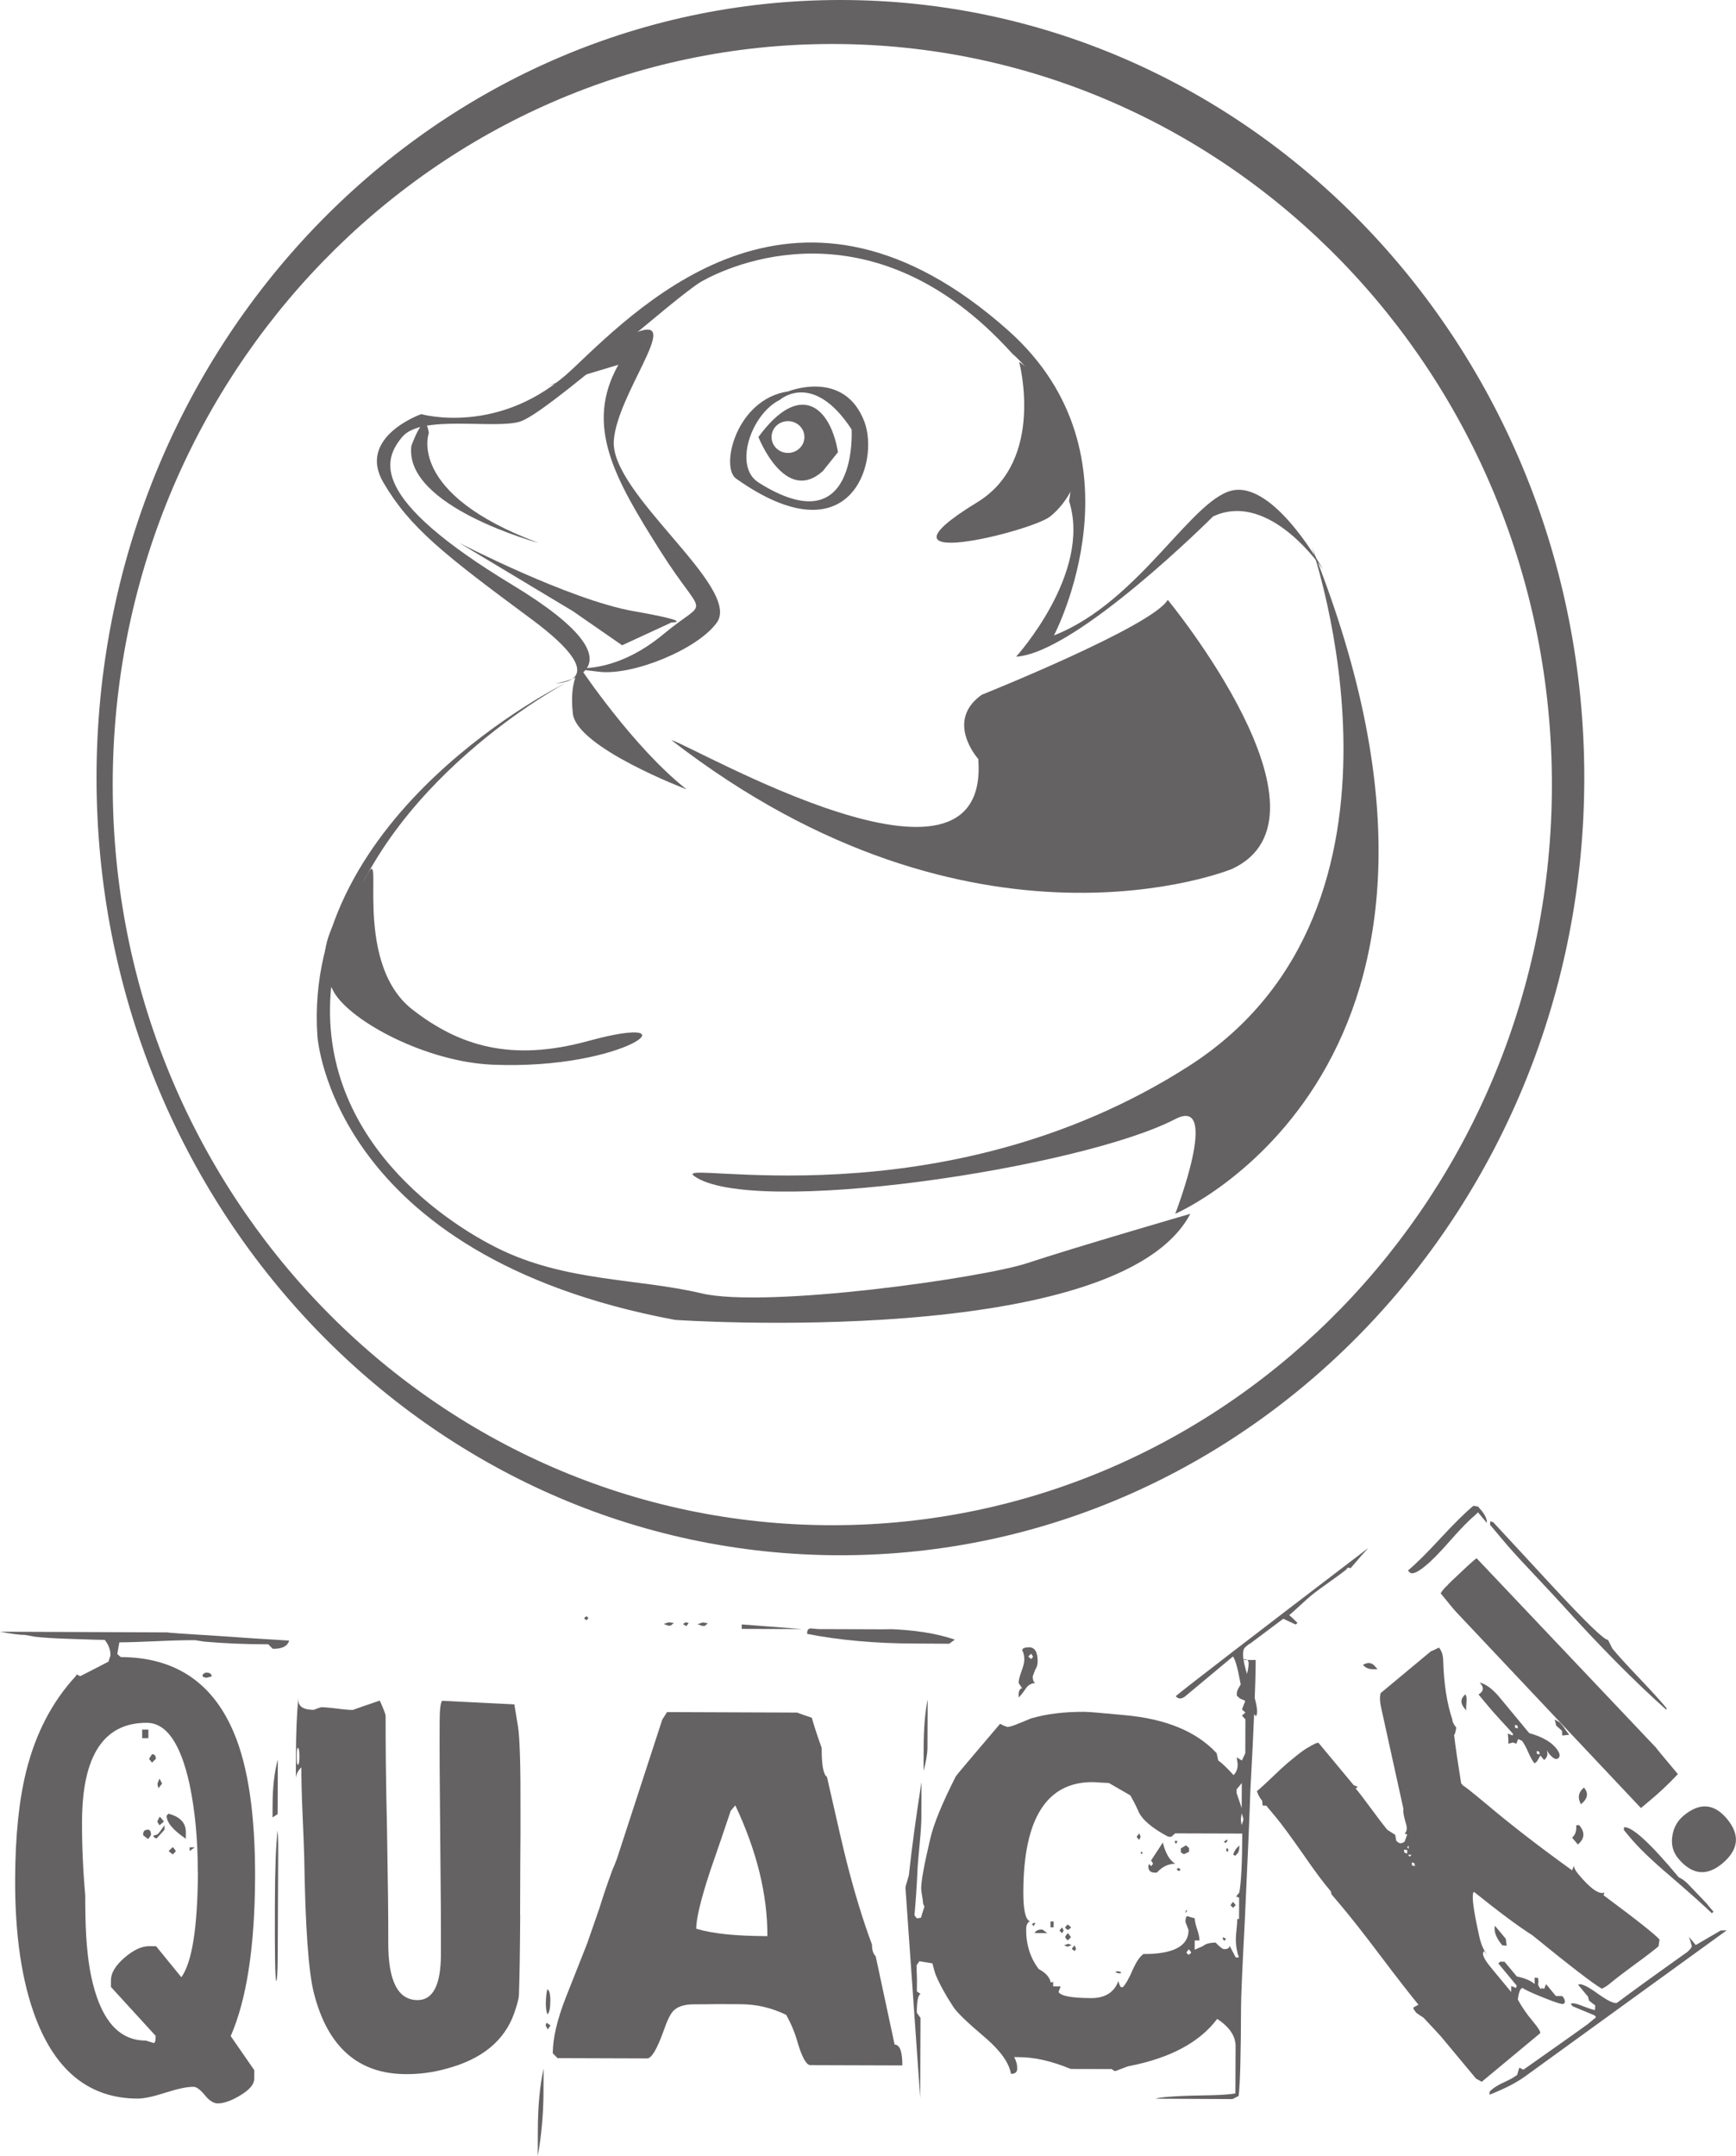 <?xml version="1.0" encoding="UTF-8" standalone="no"?>
<!-- Created with Inkscape (http://www.inkscape.org/) -->

<svg
   width="17.804mm"
   height="22.105mm"
   viewBox="0 0 17.804 22.105"
   version="1.1"
   id="svg41097"
   xmlns:inkscape="http://www.inkscape.org/namespaces/inkscape"
   xmlns:sodipodi="http://sodipodi.sourceforge.net/DTD/sodipodi-0.dtd"
   xmlns="http://www.w3.org/2000/svg"
   xmlns:svg="http://www.w3.org/2000/svg">
  <sodipodi:namedview
     id="namedview41099"
     pagecolor="#ffffff"
     bordercolor="#000000"
     borderopacity="0.25"
     inkscape:showpageshadow="2"
     inkscape:pageopacity="0.0"
     inkscape:pagecheckerboard="0"
     inkscape:deskcolor="#d1d1d1"
     inkscape:document-units="mm"
     showgrid="false" />
  <defs
     id="defs41094" />
  <g
     inkscape:label="Layer 1"
     inkscape:groupmode="layer"
     id="layer1"
     transform="translate(-180.367,-194.406)">
    <path
       d="m 188.986,194.406 c -4.213,0 -7.629,3.57 -7.629,7.973 0,4.404 3.416,7.973 7.629,7.973 4.214,0 7.629,-3.57 7.629,-7.973 0,-4.404 -3.416,-7.973 -7.629,-7.973 m -0.083,15.638 c -4.076,0 -7.38,-3.399 -7.38,-7.593 0,-4.194 3.305,-7.594 7.38,-7.594 4.076,0 7.38,3.4 7.38,7.594 0,4.194 -3.304,7.593 -7.38,7.593 z"
       style="fill:#656263;fill-opacity:1;fill-rule:nonzero;stroke:none;stroke-width:0.353"
       id="path861"
       inkscape:export-filename="Quack Logo.svg"
       inkscape:export-xdpi="96"
       inkscape:export-ydpi="96" />
    <path
       d="m 186.164,201.411 c 0,0 -2.697,1.321 -2.542,3.614 0,0 0.132,2.254 3.669,2.914 0,0 4.546,0.312 5.284,-1.088 0,0 -1.204,0.35 -1.67,0.505 -0.466,0.155 -2.682,0.466 -3.342,0.311 -0.661,-0.156 -1.399,-0.117 -2.098,-0.466 -0.7,-0.35 -2.06,-1.36 -1.632,-3.07 0.428,-1.71 2.332,-2.72 2.332,-2.72 z"
       style="fill:#656263;fill-opacity:1;fill-rule:nonzero;stroke:none;stroke-width:0.353"
       id="path863" />
    <path
       d="m 187.485,206.463 c 0.583,0.427 3.963,-0.078 4.935,-0.583 0.47,-0.245 0,0.971 0,0.971 0,0 3.536,-1.515 1.399,-6.839 0,0 1.29,3.692 -1.259,5.324 -2.549,1.632 -5.32,0.947 -5.075,1.127 z"
       style="fill:#656263;fill-opacity:1;fill-rule:nonzero;stroke:none;stroke-width:0.353"
       id="path865" />
    <path
       d="m 191.332,199.546 c 0.233,0.738 -0.544,1.593 -0.544,1.593 0.621,-0.038 2.02,-1.438 2.02,-1.438 0.583,-0.272 1.127,0.544 1.127,0.544 0,0 -0.467,-0.855 -0.894,-0.816 -0.427,0.038 -0.971,1.142 -1.865,1.492 0,0 0.972,-1.842 -0.466,-3.124 -2.14,-1.909 -3.73,-0.311 -4.468,0.389 -0.738,0.7 -1.555,0.466 -1.555,0.466 0,0 -0.661,0.233 -0.389,0.7 0.273,0.466 0.622,0.738 1.515,1.399 0.894,0.661 0.249,0.661 0.249,0.661 0,0 1.034,-0.117 -0.443,-1.011 -1.477,-0.893 -1.321,-1.282 -1.127,-1.515 0.194,-0.233 0.933,-0.078 1.204,-0.156 0.273,-0.078 1.594,-1.282 1.866,-1.438 0.272,-0.155 1.749,-0.854 3.186,0.739 0,0 0.738,0.621 0.583,1.515"
       style="fill:#656263;fill-opacity:1;fill-rule:nonzero;stroke:none;stroke-width:0.353"
       id="path867" />
    <path
       d="m 190.439,201.528 c 0,0 1.748,-0.7 1.904,-0.972 0,0 1.826,2.215 0.66,2.759 0,0 -2.642,1.088 -5.751,-1.321 0.225,0.059 3.274,1.841 3.148,0.194 0,0 -0.35,-0.389 0.039,-0.661 z"
       style="fill:#656263;fill-opacity:1;fill-rule:nonzero;stroke:none;stroke-width:0.353"
       id="path869" />
    <path
       d="m 190.819,198.116 c 0,0 0.272,1.01 -0.427,1.438 -1.206,0.737 0.552,0.303 0.746,0.147 0.194,-0.155 0.264,-0.381 0.264,-0.381 0,0 0.039,-0.777 -0.583,-1.204 z"
       style="fill:#656263;fill-opacity:1;fill-rule:nonzero;stroke:none;stroke-width:0.353"
       id="path871" />
    <path
       d="m 187.252,200.789 -0.505,0.233 -0.505,-0.35 -1.166,-0.7 c 0,0 1.127,0.583 1.787,0.7 0.661,0.116 0.389,0.116 0.389,0.116 z"
       style="fill:#656263;fill-opacity:1;fill-rule:nonzero;stroke:none;stroke-width:0.353"
       id="path873" />
    <path
       d="m 185.931,198.38 c 0.428,-0.117 0.622,-0.466 1.011,-0.583 0.388,-0.117 -0.247,0.659 -0.28,1.127 -0.039,0.544 1.314,1.505 1.057,1.865 -0.194,0.272 -0.855,0.544 -1.204,0.505 -0.35,-0.039 -0.195,-0.039 -0.195,-0.039 0,0 0.389,0.039 0.855,-0.35 0.467,-0.389 0.427,-0.117 -0.039,-0.855 -0.466,-0.738 -0.777,-1.282 -0.427,-1.904 z"
       style="fill:#656263;fill-opacity:1;fill-rule:nonzero;stroke:none;stroke-width:0.353"
       id="path875" />
    <path
       d="m 189.232,198.73 c -0.206,-0.544 -0.781,-0.311 -0.781,-0.311 -0.535,0.078 -0.7,0.777 -0.535,0.894 1.172,0.83 1.474,-0.166 1.316,-0.583 m -1.087,0.622 c -0.257,-0.162 -0.077,-0.7 0.221,-0.847 0,0 0.338,-0.303 0.735,0.304 0,0 0.071,1.193 -0.957,0.543 z"
       style="fill:#656263;fill-opacity:1;fill-rule:nonzero;stroke:none;stroke-width:0.353"
       id="path877" />
    <path
       d="m 188.145,198.886 c 0,0 0.272,0.699 0.661,0.35 l 0.155,-0.194 c -0.078,-0.466 -0.389,-0.738 -0.816,-0.155 m 0.303,0.163 c -0.093,0 -0.168,-0.073 -0.168,-0.163 0,-0.091 0.075,-0.163 0.168,-0.163 0.093,0 0.169,0.072 0.169,0.163 0,0.09 -0.076,0.163 -0.169,0.163 z"
       style="fill:#656263;fill-opacity:1;fill-rule:nonzero;stroke:none;stroke-width:0.353"
       id="path879" />
    <path
       d="m 184.765,198.846 c 0,0 -0.233,0.621 1.127,1.127 0,0 -1.384,-0.373 -1.306,-0.995 0,0 0.14,-0.404 0.179,-0.132 z"
       style="fill:#656263;fill-opacity:1;fill-rule:nonzero;stroke:none;stroke-width:0.353"
       id="path881" />
    <path
       d="m 186.319,201.255 c 0,0 0.544,0.816 1.089,1.244 0,0 -1.127,-0.427 -1.166,-0.777 -0.039,-0.35 0.077,-0.467 0.077,-0.467 z"
       style="fill:#656263;fill-opacity:1;fill-rule:nonzero;stroke:none;stroke-width:0.353"
       id="path883" />
    <path
       d="m 183.792,204.578 c -0.315,-0.539 0.243,-1.009 0.322,-1.169 0.226,-0.454 -0.164,0.846 0.484,1.349 0.477,0.37 1.008,0.539 1.803,0.321 1.128,-0.309 0.391,0.303 -0.988,0.243 -0.672,-0.03 -1.442,-0.438 -1.621,-0.743 z"
       style="fill:#656263;fill-opacity:1;fill-rule:nonzero;stroke:none;stroke-width:0.353"
       id="path885" />
    <path
       d="m 183.333,211.226 c -0.017,0.059 -0.073,0.087 -0.169,0.085 l -0.046,-0.046 c -0.24,0 -0.456,-0.01 -0.651,-0.027 l -0.047,-0.007 -0.051,-0.008 c -0.089,-7e-4 -0.22,0.002 -0.391,0.01 -0.181,0.008 -0.31,0.012 -0.387,0.012 l -0.011,0.061 -0.01,0.059 0.035,0.031 c 0.557,0.002 0.942,0.26 1.159,0.772 0.148,0.348 0.221,0.845 0.219,1.489 -0.003,0.711 -0.087,1.253 -0.25,1.625 l 0.242,0.35 -7.1e-4,0.088 c -3.2e-4,0.056 -0.047,0.112 -0.14,0.168 -0.093,0.057 -0.171,0.084 -0.234,0.084 -0.042,0 -0.087,-0.027 -0.133,-0.085 -0.047,-0.056 -0.085,-0.085 -0.116,-0.085 -0.066,-6.4e-4 -0.161,0.02 -0.287,0.06 -0.126,0.041 -0.222,0.061 -0.287,0.061 -0.486,-0.002 -0.833,-0.275 -1.042,-0.82 -0.144,-0.376 -0.216,-0.856 -0.213,-1.437 0.002,-0.439 0.04,-0.805 0.114,-1.101 0.096,-0.385 0.264,-0.709 0.507,-0.973 l 0.011,-0.018 0.035,0.018 c 0.066,-0.033 0.163,-0.083 0.29,-0.149 l 0.021,-0.064 c 3.4e-4,-0.057 -0.02,-0.11 -0.059,-0.159 -0.031,0 -0.164,-0.003 -0.401,-0.012 -0.139,-0.005 -0.245,-0.012 -0.317,-0.021 -0.024,-0.005 -0.057,-0.011 -0.099,-0.018 -0.059,0 -0.144,-0.012 -0.257,-0.033 l 1.731,0.007 c -0.065,0 0.141,0.014 0.62,0.044 0.136,0.01 0.341,0.024 0.615,0.04 m -0.938,2.372 c 0.001,-0.325 -0.027,-0.625 -0.084,-0.898 -0.092,-0.42 -0.238,-0.63 -0.438,-0.631 -0.441,-0.002 -0.663,0.335 -0.665,1.011 -0.001,0.246 0.01,0.499 0.033,0.757 -3.3e-4,0.047 3.2e-4,0.117 0.002,0.211 0.005,0.286 0.031,0.516 0.075,0.69 0.097,0.392 0.277,0.589 0.543,0.589 l 0.043,0.013 0.038,0.012 c 0.014,0 0.021,-0.02 0.021,-0.059 l 3.2e-4,-0.014 -0.459,-0.502 3.2e-4,-0.07 c 3.2e-4,-0.073 0.046,-0.149 0.138,-0.229 0.092,-0.079 0.176,-0.119 0.254,-0.119 l 0.071,7e-4 0.259,0.318 c 0.111,-0.154 0.167,-0.514 0.17,-1.08 m -0.508,-1.371 h -0.064 v -0.088 h 0.064 v 0.088 m 0.027,0.992 -0.025,0.038 h -0.011 l -0.045,-0.035 3.2e-4,-0.011 c 0,-0.031 0.017,-0.046 0.049,-0.046 0.021,0 0.031,0.018 0.032,0.053 m 0.049,-0.779 -0.039,0.039 -0.028,-0.035 3.3e-4,-0.01 0.028,-0.042 c 0.026,0 0.039,0.016 0.039,0.048 m 0.089,0.726 c -0.019,0.021 -0.046,0.051 -0.082,0.091 l -0.028,-0.014 -0.004,-0.01 0.004,-0.008 0.028,-0.007 0.014,-0.008 c 0.009,-0.008 0.032,-0.038 0.067,-0.089 l 3.3e-4,0.046 m -0.026,-0.472 -0.035,0.046 -0.01,-0.032 v -0.017 l 0.018,-0.046 h 0.004 l 0.025,0.049 m 0.019,0.387 -0.046,0.039 -0.021,-0.033 v -0.01 l 0.021,-0.042 h 0.007 l 0.038,0.046 m 0.225,0.177 c -0.132,-0.089 -0.197,-0.168 -0.197,-0.236 l 0.018,-0.021 c 0.119,0.031 0.179,0.093 0.179,0.187 v 0.07 m -0.102,0.127 -0.028,0.031 h -0.008 l -0.035,-0.028 v -0.007 l 0.036,-0.035 h 0.007 l 0.028,0.038 m 0.194,-0.038 -0.053,0.038 v -0.038 h 0.053 m 0.173,-1.752 -0.057,0.014 -0.035,-0.011 v -0.024 l 0.028,-0.018 h 0.011 c 0.035,0 0.053,0.014 0.053,0.04 m 0.677,1.41 -0.053,0.035 7.1e-4,-0.119 c 3.2e-4,-0.19 0.018,-0.348 0.054,-0.475 l -0.002,0.56 m 7e-4,1.471 c -7e-4,0.143 -0.006,0.224 -0.015,0.243 -0.012,-0.021 -0.016,-0.286 -0.014,-0.792 0.001,-0.354 0.01,-0.606 0.028,-0.756 0.004,0.05 0.007,0.122 0.006,0.218 l -0.005,1.088 z"
       style="fill:#656263;fill-opacity:1;fill-rule:nonzero;stroke:none;stroke-width:0.353"
       id="path887" />
    <path
       d="m 185.702,214.044 c -0.002,0.35 -0.006,0.621 -0.013,0.817 -0.002,0.038 -0.018,0.098 -0.046,0.179 -0.099,0.289 -0.334,0.481 -0.704,0.578 -0.131,0.036 -0.267,0.055 -0.408,0.054 -0.489,-0.001 -0.803,-0.277 -0.944,-0.828 -0.056,-0.214 -0.089,-0.681 -0.1,-1.402 -0.002,-0.08 -0.008,-0.232 -0.018,-0.458 -0.008,-0.192 -0.012,-0.345 -0.011,-0.457 -0.033,0.03 -0.053,0.067 -0.057,0.108 l 0.001,-0.228 c 7.1e-4,-0.234 0.009,-0.433 0.025,-0.596 v 0.016 c -0.005,0.073 0.048,0.11 0.158,0.11 l 0.036,-0.014 0.039,-0.013 c 0.037,0 0.092,0.005 0.164,0.014 0.072,0.01 0.126,0.014 0.161,0.014 0.031,-0.011 0.123,-0.044 0.277,-0.096 0.04,0.089 0.06,0.142 0.06,0.158 -0.001,0.258 0.002,0.645 0.014,1.16 0.009,0.516 0.014,0.902 0.013,1.16 -0.002,0.395 0.098,0.592 0.299,0.593 0.16,7.1e-4 0.24,-0.155 0.241,-0.467 0.001,-0.265 -0.001,-0.663 -0.007,-1.193 -0.005,-0.528 -0.008,-0.926 -0.006,-1.191 0,-0.121 0.008,-0.194 0.025,-0.218 l 0.741,0.037 c 0.009,0.053 0.022,0.129 0.038,0.23 0.018,0.122 0.027,0.408 0.025,0.859 7e-4,0.143 0,0.321 -0.002,0.535 -0.002,0.355 -0.002,0.533 -0.002,0.535 m -2.263,-1.622 c 3.3e-4,-0.061 -0.006,-0.091 -0.017,-0.091 -0.007,0 -0.011,0.027 -0.011,0.081 v 0.02 c 0,0.048 0.004,0.072 0.01,0.072 0.012,0 0.018,-0.027 0.018,-0.082 z"
       style="fill:#656263;fill-opacity:1;fill-rule:nonzero;stroke:none;stroke-width:0.353"
       id="path889" />
    <path
       d="m 185.941,215.848 c -7e-4,0.234 -0.021,0.455 -0.059,0.664 l 0.001,-0.27 c 7.1e-4,-0.24 0.02,-0.449 0.059,-0.627 l -0.001,0.233 m 0.07,-0.93 c 0,0.078 -0.01,0.125 -0.029,0.141 -0.012,-0.025 -0.017,-0.063 -0.017,-0.113 3.2e-4,-0.053 0.005,-0.102 0.015,-0.144 0.021,0.009 0.031,0.048 0.031,0.116 m 0.002,0.254 -0.028,0.042 -0.021,-0.039 v -0.01 l 0.011,-0.021 0.01,0.01 0.028,0.018 m 3.609,0.411 -0.943,-0.003 c -0.042,0 -0.086,-0.079 -0.133,-0.236 -0.025,-0.093 -0.064,-0.185 -0.115,-0.279 -0.147,-0.072 -0.305,-0.11 -0.471,-0.11 -0.051,-7e-4 -0.13,-0.001 -0.236,-0.001 -0.103,0.002 -0.182,0.002 -0.236,0.002 -0.101,0 -0.173,0.022 -0.218,0.07 -0.028,0.03 -0.062,0.099 -0.099,0.207 -0.067,0.185 -0.122,0.278 -0.167,0.278 l -0.919,-0.003 -0.049,-0.05 c 7e-4,-0.153 0.044,-0.342 0.133,-0.57 0.073,-0.185 0.146,-0.37 0.22,-0.556 l 0.128,-0.369 c 0.027,-0.089 0.07,-0.219 0.132,-0.389 0.012,-0.024 0.027,-0.061 0.046,-0.113 l 0.464,-1.424 0.049,-0.077 1.334,0.005 c 0.044,0.017 0.095,0.035 0.151,0.053 0.019,0.07 0.052,0.173 0.101,0.31 -0.001,0.173 0.017,0.273 0.054,0.296 0.099,0.44 0.166,0.728 0.201,0.867 0.083,0.326 0.171,0.612 0.261,0.853 -7.1e-4,0.054 0.012,0.094 0.038,0.12 l 0.194,0.905 c 0.053,6.7e-4 0.08,0.072 0.079,0.215 m -3.219,-4.587 -0.021,0.021 h -0.003 l -0.021,-0.021 0.021,-0.018 h 0.007 l 0.018,0.018 m 0.876,0.049 -0.035,0.028 h -0.025 l -0.046,-0.018 0.05,-0.016 h 0.01 l 0.046,0.007 m 0.151,7e-4 -0.024,0.031 -0.035,-0.021 0.027,-0.018 0.008,7e-4 0.024,0.007 m 0.197,7e-4 -0.031,0.028 h -0.029 l -0.046,-0.018 0.05,-0.016 h 0.011 l 0.045,0.007 m 0.61,3.208 c 0.002,-0.424 -0.108,-0.872 -0.329,-1.341 l -0.047,0.056 c -0.069,0.206 -0.139,0.411 -0.21,0.615 -0.095,0.288 -0.143,0.486 -0.144,0.594 0.163,0.05 0.405,0.075 0.729,0.076 m 0.361,-3.148 -0.623,-0.002 v -0.046 l 0.623,0.048 m 1.562,0.108 -0.057,0.042 -0.355,-0.002 c -0.409,-0.001 -0.776,-0.035 -1.102,-0.099 -0.002,-0.037 0.011,-0.056 0.039,-0.056 l 0.04,0.004 0.036,0.003 c 0.639,0.003 0.875,0.003 0.708,-7.1e-4 0.273,0.008 0.502,0.044 0.69,0.108 z"
       style="fill:#656263;fill-opacity:1;fill-rule:nonzero;stroke:none;stroke-width:0.353"
       id="path891" />
    <path
       d="m 193.245,211.422 c -0.001,0.251 -0.019,0.694 -0.054,1.33 -0.01,0.301 -0.03,0.753 -0.058,1.355 -0.025,0.477 -0.038,0.767 -0.038,0.873 -0.002,0.503 -0.01,0.807 -0.025,0.916 l -0.063,0.032 -0.785,-0.004 c 0.037,-0.018 0.233,-0.031 0.587,-0.036 0.094,-0.003 0.17,-0.008 0.228,-0.018 l 0.002,-0.482 c 7.1e-4,-0.106 -0.063,-0.2 -0.189,-0.282 -0.179,0.239 -0.479,0.4 -0.899,0.483 -0.015,0.002 -0.041,0.011 -0.082,0.028 -0.04,0.016 -0.063,0.024 -0.07,0.024 l -0.032,-0.021 -0.419,-10e-4 c -0.193,-0.08 -0.369,-0.121 -0.531,-0.121 l -0.049,-6.4e-4 c 0.021,0.038 0.032,0.077 0.031,0.119 -3.2e-4,0.036 -0.021,0.053 -0.064,0.053 -0.018,-0.11 -0.103,-0.231 -0.255,-0.364 -0.192,-0.162 -0.306,-0.271 -0.34,-0.329 -0.077,-0.117 -0.137,-0.227 -0.179,-0.328 -0.009,-0.025 -0.019,-0.063 -0.031,-0.112 l -0.067,-0.011 -0.067,-0.011 -0.029,0.042 c 0,0.032 0.002,0.076 0.004,0.134 -3.3e-4,0.061 -7e-4,0.106 -7e-4,0.134 l 0.038,0.025 c -0.026,0.011 -0.039,0.076 -0.039,0.193 l 0.038,0.053 -0.003,0.82 -0.151,-2.152 c 3.3e-4,-0.014 0.007,-0.039 0.019,-0.075 0.012,-0.037 0.018,-0.063 0.018,-0.076 0.028,-0.262 0.071,-0.574 0.127,-0.935 l -10e-4,0.366 c -7.1e-4,0.066 -0.006,0.149 -0.016,0.25 -0.012,0.134 -0.02,0.217 -0.022,0.25 -0.009,0.207 -0.021,0.374 -0.033,0.5 l 0.025,0.032 0.042,-0.007 0.018,-0.06 0.017,-0.052 -0.013,-0.033 c 0,-0.016 -0.004,-0.042 -0.01,-0.076 -0.007,-0.036 -0.01,-0.063 -0.01,-0.082 3.2e-4,-0.074 0.031,-0.244 0.093,-0.506 0.034,-0.15 0.122,-0.365 0.263,-0.642 0.009,-0.014 0.161,-0.194 0.453,-0.537 l 0.037,0.018 0.037,0.014 c 0.021,0 0.059,-0.011 0.116,-0.035 0.073,-0.03 0.114,-0.047 0.127,-0.052 0.155,-0.046 0.338,-0.069 0.55,-0.068 0.035,0 0.172,0.011 0.411,0.034 0.425,0.038 0.738,0.169 0.943,0.39 0.004,0.016 0.01,0.041 0.016,0.074 0.04,0.029 0.093,0.079 0.158,0.151 0.028,-0.028 0.042,-0.065 0.042,-0.112 l -0.01,-0.07 0.053,0.032 0.035,-0.074 0.001,-0.348 -0.035,-0.038 0.035,-0.032 -0.035,-0.031 c 0.011,-0.033 0.024,-0.062 0.035,-0.089 l -0.057,-0.024 -0.031,-0.029 3.2e-4,-0.024 c -3.2e-4,-0.026 0.02,-0.065 0.06,-0.117 0.04,-0.051 0.06,-0.118 0.061,-0.2 l -0.011,-0.024 -0.056,-7.1e-4 0.031,-0.007 0.025,0.007 h 0.081 m -3.364,0.898 c 0,0.063 -0.014,0.143 -0.04,0.239 l 10e-4,-0.239 c 0.001,-0.197 0.014,-0.361 0.041,-0.493 l -0.002,0.493 m 1.13,-0.882 c -3.2e-4,0.033 -0.009,0.061 -0.025,0.084 l -0.025,0.067 c 0,0.04 0.009,0.063 0.028,0.07 -0.04,0 -0.073,0.018 -0.099,0.055 -0.035,0.051 -0.06,0.082 -0.074,0.092 l 3.3e-4,-0.028 c -3.3e-4,-0.038 0.012,-0.061 0.035,-0.067 l -0.035,-0.053 c 0,-0.028 0.01,-0.069 0.029,-0.12 0.019,-0.051 0.029,-0.091 0.029,-0.119 0,-0.038 -0.007,-0.07 -0.021,-0.096 -3.2e-4,-0.02 0.024,-0.031 0.071,-0.031 0.058,7e-4 0.087,0.049 0.087,0.145 m 2.097,1.765 -0.687,-0.002 -0.039,0.035 -0.032,-7e-4 c -0.168,-0.089 -0.271,-0.177 -0.308,-0.265 -0.016,-0.039 -0.043,-0.092 -0.08,-0.158 -0.003,-0.002 -0.076,-0.045 -0.221,-0.128 -0.019,-7e-4 -0.047,-0.002 -0.083,-0.004 -0.036,-0.002 -0.064,-0.005 -0.083,-0.005 -0.471,-0.001 -0.709,0.373 -0.711,1.124 -0.001,0.186 0.022,0.287 0.068,0.303 -0.025,0.01 -0.039,0.038 -0.039,0.084 -7e-4,0.156 0.042,0.291 0.129,0.406 0.072,0.038 0.113,0.084 0.123,0.138 l 0.025,-0.007 -3.3e-4,0.046 0.077,7.1e-4 -0.021,0.056 v 0.002 c 0.023,0.04 0.133,0.061 0.331,0.062 0.145,7.1e-4 0.239,-0.058 0.282,-0.175 0.01,0.036 0.018,0.055 0.024,0.061 l 0.021,0.003 c 0.027,-0.028 0.063,-0.087 0.102,-0.179 0.038,-0.085 0.075,-0.138 0.11,-0.162 0.308,10e-4 0.462,-0.081 0.463,-0.245 l -0.016,-0.042 -0.016,-0.042 c 3.2e-4,-0.04 0.008,-0.06 0.021,-0.059 0.044,0.014 0.069,0.021 0.074,0.021 0,0.025 0.008,0.063 0.025,0.113 0.016,0.049 0.024,0.087 0.024,0.115 h -0.049 l -3.3e-4,0.095 0.084,-0.037 c 0.028,-0.024 0.072,-0.036 0.131,-0.036 0.042,0.044 0.071,0.067 0.087,0.067 0.037,0 0.056,-0.012 0.056,-0.035 l 0.063,0.12 h 0.032 c -0.021,-0.061 -0.031,-0.124 -0.031,-0.19 7e-4,-0.024 0.003,-0.058 0.008,-0.104 0.005,-0.046 0.007,-0.08 0.007,-0.1 h 0.018 l 0.001,-0.218 -0.031,-0.014 0.032,-0.038 c 0.019,-0.094 0.03,-0.296 0.031,-0.605 m -2.147,-1.818 -0.018,-0.027 -0.028,0.027 v 0.003 l 0.028,0.025 0.018,-0.021 v -0.007 m 0.028,2.736 -0.011,0.01 -0.007,0.021 -0.021,-0.021 0.021,-0.014 0.018,0.004 m 0.12,0.102 -0.13,-7.1e-4 c 0.01,-0.023 0.032,-0.035 0.067,-0.036 l 0.014,7e-4 0.049,0.036 m 0.064,-0.06 h -0.032 l 7.1e-4,-0.06 h 0.032 l -3.3e-4,0.06 m 0.101,0.029 v 0.007 l -0.014,0.025 -0.025,-0.025 v -0.007 l 0.025,-0.028 0.014,0.028 m 0.084,0.153 -0.042,0.017 -0.035,-0.014 0.036,-0.014 0.014,7.1e-4 0.028,0.011 m -0.009,-0.184 -7e-4,0.007 -0.028,0.02 h -0.008 l -0.021,-0.02 v -0.007 l 0.021,-0.025 0.007,-7.1e-4 0.029,0.025 m -0.001,0.099 v 0.007 l -0.028,0.028 h -0.007 l -0.021,-0.028 7e-4,-0.01 0.021,-0.031 h 0.008 l 0.027,0.035 m 0.053,0.12 v 0.007 l -0.014,0.018 -0.025,-0.018 v -0.011 l 0.025,-0.029 0.014,0.032 m 0.463,0.242 -0.004,0.011 -0.017,0.002 h -0.007 l -0.035,-0.014 0.024,-0.007 h 0.011 l 0.028,0.008 m 0.199,-1.39 v 0.007 l -0.014,0.028 -0.024,-0.028 v -0.007 l 0.025,-0.032 0.014,0.032 m 0.024,0.169 -0.014,0.01 -0.011,-0.01 0.011,-0.014 0.013,0.014 m 0.334,0.11 c -0.073,0 -0.136,0.031 -0.19,0.091 h -0.025 c -0.042,-7e-4 -0.063,-0.022 -0.063,-0.067 l 0.01,-0.025 v -0.002 l 0.015,-0.025 c 0.035,-0.053 0.076,-0.117 0.124,-0.189 0.028,0.112 0.071,0.185 0.129,0.218 m -0.229,-7e-4 -0.018,-0.031 -0.007,0.003 -0.015,0.027 3.2e-4,0.005 0.021,0.021 0.018,-0.025 m 0.251,-0.232 -0.014,0.029 -0.011,-0.014 -0.004,-0.015 0.014,-0.003 0.014,0.003 m 0.034,0.293 -0.018,0.014 -0.024,-0.014 0.014,-0.018 h 0.007 l 0.021,0.018 m 0.085,-0.183 -0.052,0.024 -0.025,-0.014 -0.007,-0.01 v -0.035 l 0.053,-0.032 0.032,0.028 -7e-4,0.039 m -0.002,0.57 -0.014,0.025 -0.018,0.035 v -0.027 l 0.018,-0.007 0.014,-0.025 m 0.023,0.458 -0.021,-0.028 h -0.004 l -0.021,0.028 v 0.007 l 0.018,0.018 h 0.007 l 0.021,-0.018 v -0.007 m 0.359,-0.139 -0.018,0.024 -0.018,-0.025 0.007,-0.014 0.01,0.007 0.018,0.007 m 0.015,-1.007 3.3e-4,0.003 -0.014,0.021 h -0.007 l -0.018,-0.007 0.032,-0.025 0.007,0.008 m 0.01,0.102 -0.01,0.018 -0.014,-0.018 v -0.004 l 0.007,-0.018 0.01,0.004 0.007,0.018 m 0.072,0.559 v 0.007 l -0.021,0.021 h -0.007 l -0.021,-0.021 v -0.007 l 0.021,-0.027 h 0.007 l 0.021,0.028 m 0.041,-0.609 c -7e-4,0.05 -0.011,0.08 -0.032,0.092 l -0.007,0.013 -0.021,-0.007 -0.003,-0.007 c 0.009,-0.035 0.031,-0.065 0.063,-0.091 m 0.023,-0.386 0.001,-0.254 -0.053,0.064 -3.2e-4,0.038 0.052,0.153 m 0.017,0.126 v -0.018 l -0.017,-0.053 -0.008,0.057 3.3e-4,0.018 0.007,0.046 0.017,-0.049 z"
       style="fill:#656263;fill-opacity:1;fill-rule:nonzero;stroke:none;stroke-width:0.353"
       id="path893" />
    <path
       d="m 194.395,210.283 c -0.04,0.043 -0.099,0.11 -0.176,0.201 l -0.027,-0.005 -0.011,0.008 -0.003,0.008 c -0.036,0.03 -0.096,0.074 -0.178,0.132 -0.083,0.059 -0.145,0.104 -0.187,0.139 -0.025,0.021 -0.063,0.054 -0.112,0.1 -0.049,0.045 -0.086,0.078 -0.112,0.1 0.02,0.016 0.049,0.043 0.085,0.08 l -0.019,0.016 -0.127,-0.059 -0.068,0.051 -0.271,0.203 -0.016,0.008 -0.035,0.03 c -0.041,0.034 -0.026,0.155 0.046,0.36 0.072,0.205 0.093,0.321 0.062,0.347 l -0.077,-0.093 c -0.03,-0.035 -0.058,-0.125 -0.084,-0.265 -0.026,-0.142 -0.051,-0.227 -0.073,-0.254 l -0.487,0.406 c -0.04,0.033 -0.073,0.033 -0.1,7.1e-4 0.126,-0.105 0.782,-0.609 1.968,-1.514 m 0.734,1.019 c 0.027,0.033 0.04,0.077 0.041,0.132 0.007,0.235 0.038,0.437 0.094,0.603 -3.5e-4,0.021 0.013,0.049 0.04,0.082 -0.006,0.041 -0.013,0.067 -0.022,0.077 0.013,0.112 0.037,0.276 0.072,0.494 l 0.027,0.032 c -0.019,-0.023 0.059,0.037 0.233,0.182 0.231,0.196 0.523,0.423 0.878,0.679 l 0.019,-0.048 c 3.5e-4,0.021 0.014,0.051 0.045,0.087 0.122,0.147 0.212,0.211 0.268,0.189 l -0.01,0.027 c 0.341,0.253 0.533,0.405 0.575,0.455 l -0.011,0.069 c -0.052,0.044 -0.133,0.106 -0.242,0.185 -0.109,0.08 -0.19,0.142 -0.242,0.185 -0.041,0.035 -0.073,0.055 -0.098,0.064 -0.087,-0.05 -0.324,-0.232 -0.712,-0.548 -0.141,-0.089 -0.34,-0.237 -0.599,-0.445 -0.027,0.023 -0.008,0.174 0.055,0.457 0.018,0.084 0.048,0.151 0.091,0.203 l -0.042,-0.051 c -0.027,0.023 -0.003,0.079 0.072,0.169 l 0.206,0.249 0.001,-0.061 0.049,0.02 0.007,-0.024 -0.189,-0.228 0.021,-0.018 0.043,10e-4 0.126,0.151 c 0.08,0.016 0.141,0.042 0.183,0.077 l 3.2e-4,-0.065 0.035,0.003 0.004,0.046 c -0.01,0.015 -0.002,0.038 0.025,0.071 l 0.006,-0.014 0.027,0.009 0.02,-0.048 0.1,0.121 0.066,7.1e-4 c 0.03,0.036 0.035,0.063 0.015,0.079 -0.011,0.01 -0.077,-0.01 -0.198,-0.059 -0.122,-0.048 -0.197,-0.083 -0.227,-0.104 l -0.021,0.018 c -0.014,0.032 -0.021,0.067 -0.025,0.102 0.043,0.078 0.093,0.151 0.15,0.218 0.063,0.076 0.089,0.119 0.078,0.128 l -0.598,0.497 -0.059,-0.033 -0.358,-0.43 c -0.012,-0.014 -0.072,-0.079 -0.18,-0.194 l -0.037,-0.024 -0.036,-0.025 c -0.027,-0.032 -0.037,-0.051 -0.029,-0.057 l 0.024,-0.013 0.026,-0.014 c -0.085,-0.104 -0.219,-0.275 -0.4,-0.515 -0.17,-0.226 -0.304,-0.395 -0.403,-0.512 l -0.089,-0.105 -0.007,-0.031 c -0.072,-0.083 -0.166,-0.209 -0.282,-0.378 -0.126,-0.18 -0.22,-0.308 -0.283,-0.384 l -0.097,-0.116 -0.037,-0.001 -0.005,-0.05 c -0.026,-0.03 -0.043,-0.063 -0.054,-0.098 0.035,-0.028 0.087,-0.076 0.156,-0.142 0.07,-0.068 0.123,-0.116 0.158,-0.146 0.09,-0.075 0.151,-0.123 0.183,-0.143 0.083,-0.051 0.129,-0.072 0.136,-0.063 l 0.36,0.433 0.041,0.016 -0.021,0.018 c 0.038,0.044 0.091,0.115 0.162,0.211 0.07,0.095 0.124,0.166 0.161,0.211 l 0.04,0.026 0.038,0.024 0.005,0.005 0.01,0.057 c 0.027,0.033 0.055,0.035 0.086,0.01 l 0.027,-0.073 -0.027,-0.009 c 0.025,-0.021 0.029,-0.059 0.01,-0.114 -0.02,-0.069 -0.027,-0.114 -0.022,-0.138 l -0.23,-1.045 c -0.013,-0.057 -0.014,-0.104 -0.004,-0.143 l 0.517,-0.43 c 0.002,0.001 0.03,-0.011 0.084,-0.038 m -0.634,0.222 c -0.069,0.007 -0.115,-0.006 -0.143,-0.038 l -0.005,-0.006 c 0.05,-0.029 0.091,-0.024 0.124,0.016 l 0.024,0.027 m 0.306,1.86 -0.004,-0.005 -0.03,-0.002 0.004,0.028 0.029,0.012 7.1e-4,-0.032 m 0.017,-0.05 -0.019,0.015 0.016,0.018 0.002,-0.033 m 0.029,0.095 -0.037,-0.002 0.017,0.02 0.021,-0.018 m 0.03,0.09 -0.005,-0.006 -0.024,-0.007 0.002,0.031 0.029,0.007 -0.002,-0.025 m 0.519,-1.737 c 0.012,0.014 0.017,0.039 0.013,0.076 -0.004,0.046 -0.005,0.076 -0.002,0.09 l -0.018,-0.021 c -0.045,-0.054 -0.042,-0.102 0.008,-0.144 m 0.927,0.547 c 0.042,0.05 0.051,0.086 0.026,0.108 -0.022,0.018 -0.052,0.003 -0.092,-0.044 l -0.026,-0.038 c 0.015,0.04 0.006,0.073 -0.027,0.1 l -0.038,-0.046 -0.036,0.061 -0.024,0.02 c -0.02,-0.024 -0.041,-0.061 -0.065,-0.115 -0.023,-0.054 -0.045,-0.092 -0.064,-0.117 l -0.039,-0.018 -0.019,0.048 -0.034,-0.013 -0.048,0.013 c 0.002,-0.023 0,-0.058 -0.005,-0.105 l 0.048,0.02 0.006,-0.015 c -0.025,-0.03 -0.067,-0.076 -0.125,-0.138 -0.057,-0.063 -0.099,-0.109 -0.124,-0.14 l -0.106,-0.127 c 0.051,-0.03 0.058,-0.067 0.022,-0.111 l -0.011,-0.012 c 0.065,0.016 0.133,0.066 0.204,0.151 l 0.305,0.368 c 0.128,0.036 0.218,0.086 0.271,0.149 m 1.755,1.873 -2.074,1.502 c -0.085,0.061 -0.205,0.123 -0.36,0.184 l 0.004,-0.035 0.029,-0.025 c 0.025,-0.021 0.068,-0.046 0.126,-0.072 0.058,-0.027 0.1,-0.051 0.126,-0.072 l 0.021,-0.073 0.043,0.02 c 0.43,-0.303 0.649,-0.458 0.658,-0.466 l 0.087,-0.072 -0.016,-0.019 -0.224,-0.093 -0.02,-0.025 c 0.015,-0.012 0.054,-0.005 0.118,0.021 0.073,0.028 0.116,0.042 0.131,0.042 l 0.002,-0.047 -0.03,-0.023 -0.033,-0.026 -0.011,-0.041 -0.101,-0.121 c 0.023,-0.02 0.09,0.01 0.199,0.089 0.109,0.078 0.177,0.11 0.203,0.093 0.156,-0.117 0.395,-0.29 0.715,-0.517 l -0.013,0.012 c 0.039,-0.033 0.06,-0.058 0.062,-0.074 -0.009,-0.033 -0.019,-0.065 -0.03,-0.095 l 0.07,0.084 0.256,-0.149 0.063,-0.002 m -2.267,0.087 0.009,0.071 -0.045,-0.004 c -0.063,-0.076 -0.089,-0.143 -0.076,-0.201 l 0.112,0.134 m 0.116,-2.188 -0.022,-0.005 v 0.028 l 0.029,0.008 -0.002,-0.025 -0.005,-0.006 m 0.223,0.268 -0.022,-0.005 v 0.027 l 0.03,0.008 -0.003,-0.026 -0.005,-0.005 m 0.215,-0.297 0.05,0.059 c -0.023,-0.026 -0.008,-0.005 0.046,0.067 l -0.071,0.008 -0.003,-0.048 -0.03,-0.028 -0.028,-0.024 -0.017,-0.065 0.053,0.031 m 0.198,1.052 c 0.063,0.074 0.057,0.141 -0.013,0.199 l -0.059,-0.07 c 0.033,-0.028 0.047,-0.07 0.042,-0.127 l 0.029,-0.002 m 0.051,-0.385 c 0.048,0.058 0.039,0.113 -0.026,0.167 l -0.005,0.005 c -0.037,-0.067 -0.027,-0.124 0.031,-0.172 z"
       style="fill:#656263;fill-opacity:1;fill-rule:nonzero;stroke:none;stroke-width:0.353"
       id="path895" />
    <path
       d="m 195.555,209.886 c 0.043,0.052 0.064,0.097 0.06,0.134 l -0.09,-0.108 -0.036,0.035 c -0.061,0.05 -0.144,0.136 -0.249,0.255 -0.106,0.121 -0.189,0.206 -0.251,0.256 -0.088,0.074 -0.143,0.095 -0.168,0.066 l -0.014,-0.016 c 0.081,-0.067 0.193,-0.178 0.335,-0.332 0.143,-0.154 0.254,-0.264 0.336,-0.331 l 0.048,0.008 0.028,0.034 m 2.021,2.709 c -0.096,0.102 -0.193,0.193 -0.291,0.274 l -0.088,0.074 -1.904,-2.02 c -10e-4,7e-4 -0.051,-0.06 -0.15,-0.182 0.021,-0.033 0.043,-0.059 0.067,-0.079 l 0.012,-0.014 0.025,-0.025 0.074,-0.07 c 0.085,-0.081 0.139,-0.13 0.161,-0.148 l 0.029,-0.024 1.841,1.943 c -0.001,10e-4 0.073,0.092 0.224,0.271 m -0.112,-0.672 -0.01,0.009 c -0.314,-0.279 -0.677,-0.645 -1.087,-1.099 -0.036,-0.04 -0.138,-0.149 -0.306,-0.328 -0.126,-0.133 -0.226,-0.244 -0.301,-0.335 l -0.111,-0.132 0.003,-0.035 0.029,0.008 c 0.2,0.216 0.399,0.43 0.597,0.645 0.352,0.38 0.545,0.567 0.581,0.562 l 0.023,0.045 0.022,0.045 c 0.059,0.071 0.152,0.173 0.281,0.308 0.128,0.135 0.221,0.237 0.279,0.308 m 0.478,2.082 -0.018,0.015 c -0.074,-0.072 -0.217,-0.2 -0.428,-0.382 -0.185,-0.157 -0.324,-0.29 -0.416,-0.401 l -0.058,-0.07 0.002,-0.029 c 0.084,-0.006 0.271,0.166 0.561,0.514 0.032,0.014 0.066,0.038 0.099,0.073 0.034,0.035 0.087,0.091 0.159,0.166 l 0.041,0.044 7.1e-4,0.004 0.058,0.067 m 0.138,-0.952 c 0.136,0.164 0.119,0.316 -0.05,0.457 -0.16,0.133 -0.311,0.116 -0.452,-0.053 -0.052,-0.064 -0.073,-0.139 -0.06,-0.226 0.012,-0.087 0.051,-0.158 0.117,-0.213 0.164,-0.136 0.312,-0.125 0.445,0.035 z"
       style="fill:#656263;fill-opacity:1;fill-rule:nonzero;stroke:none;stroke-width:0.353"
       id="path897" />
  </g>
</svg>
